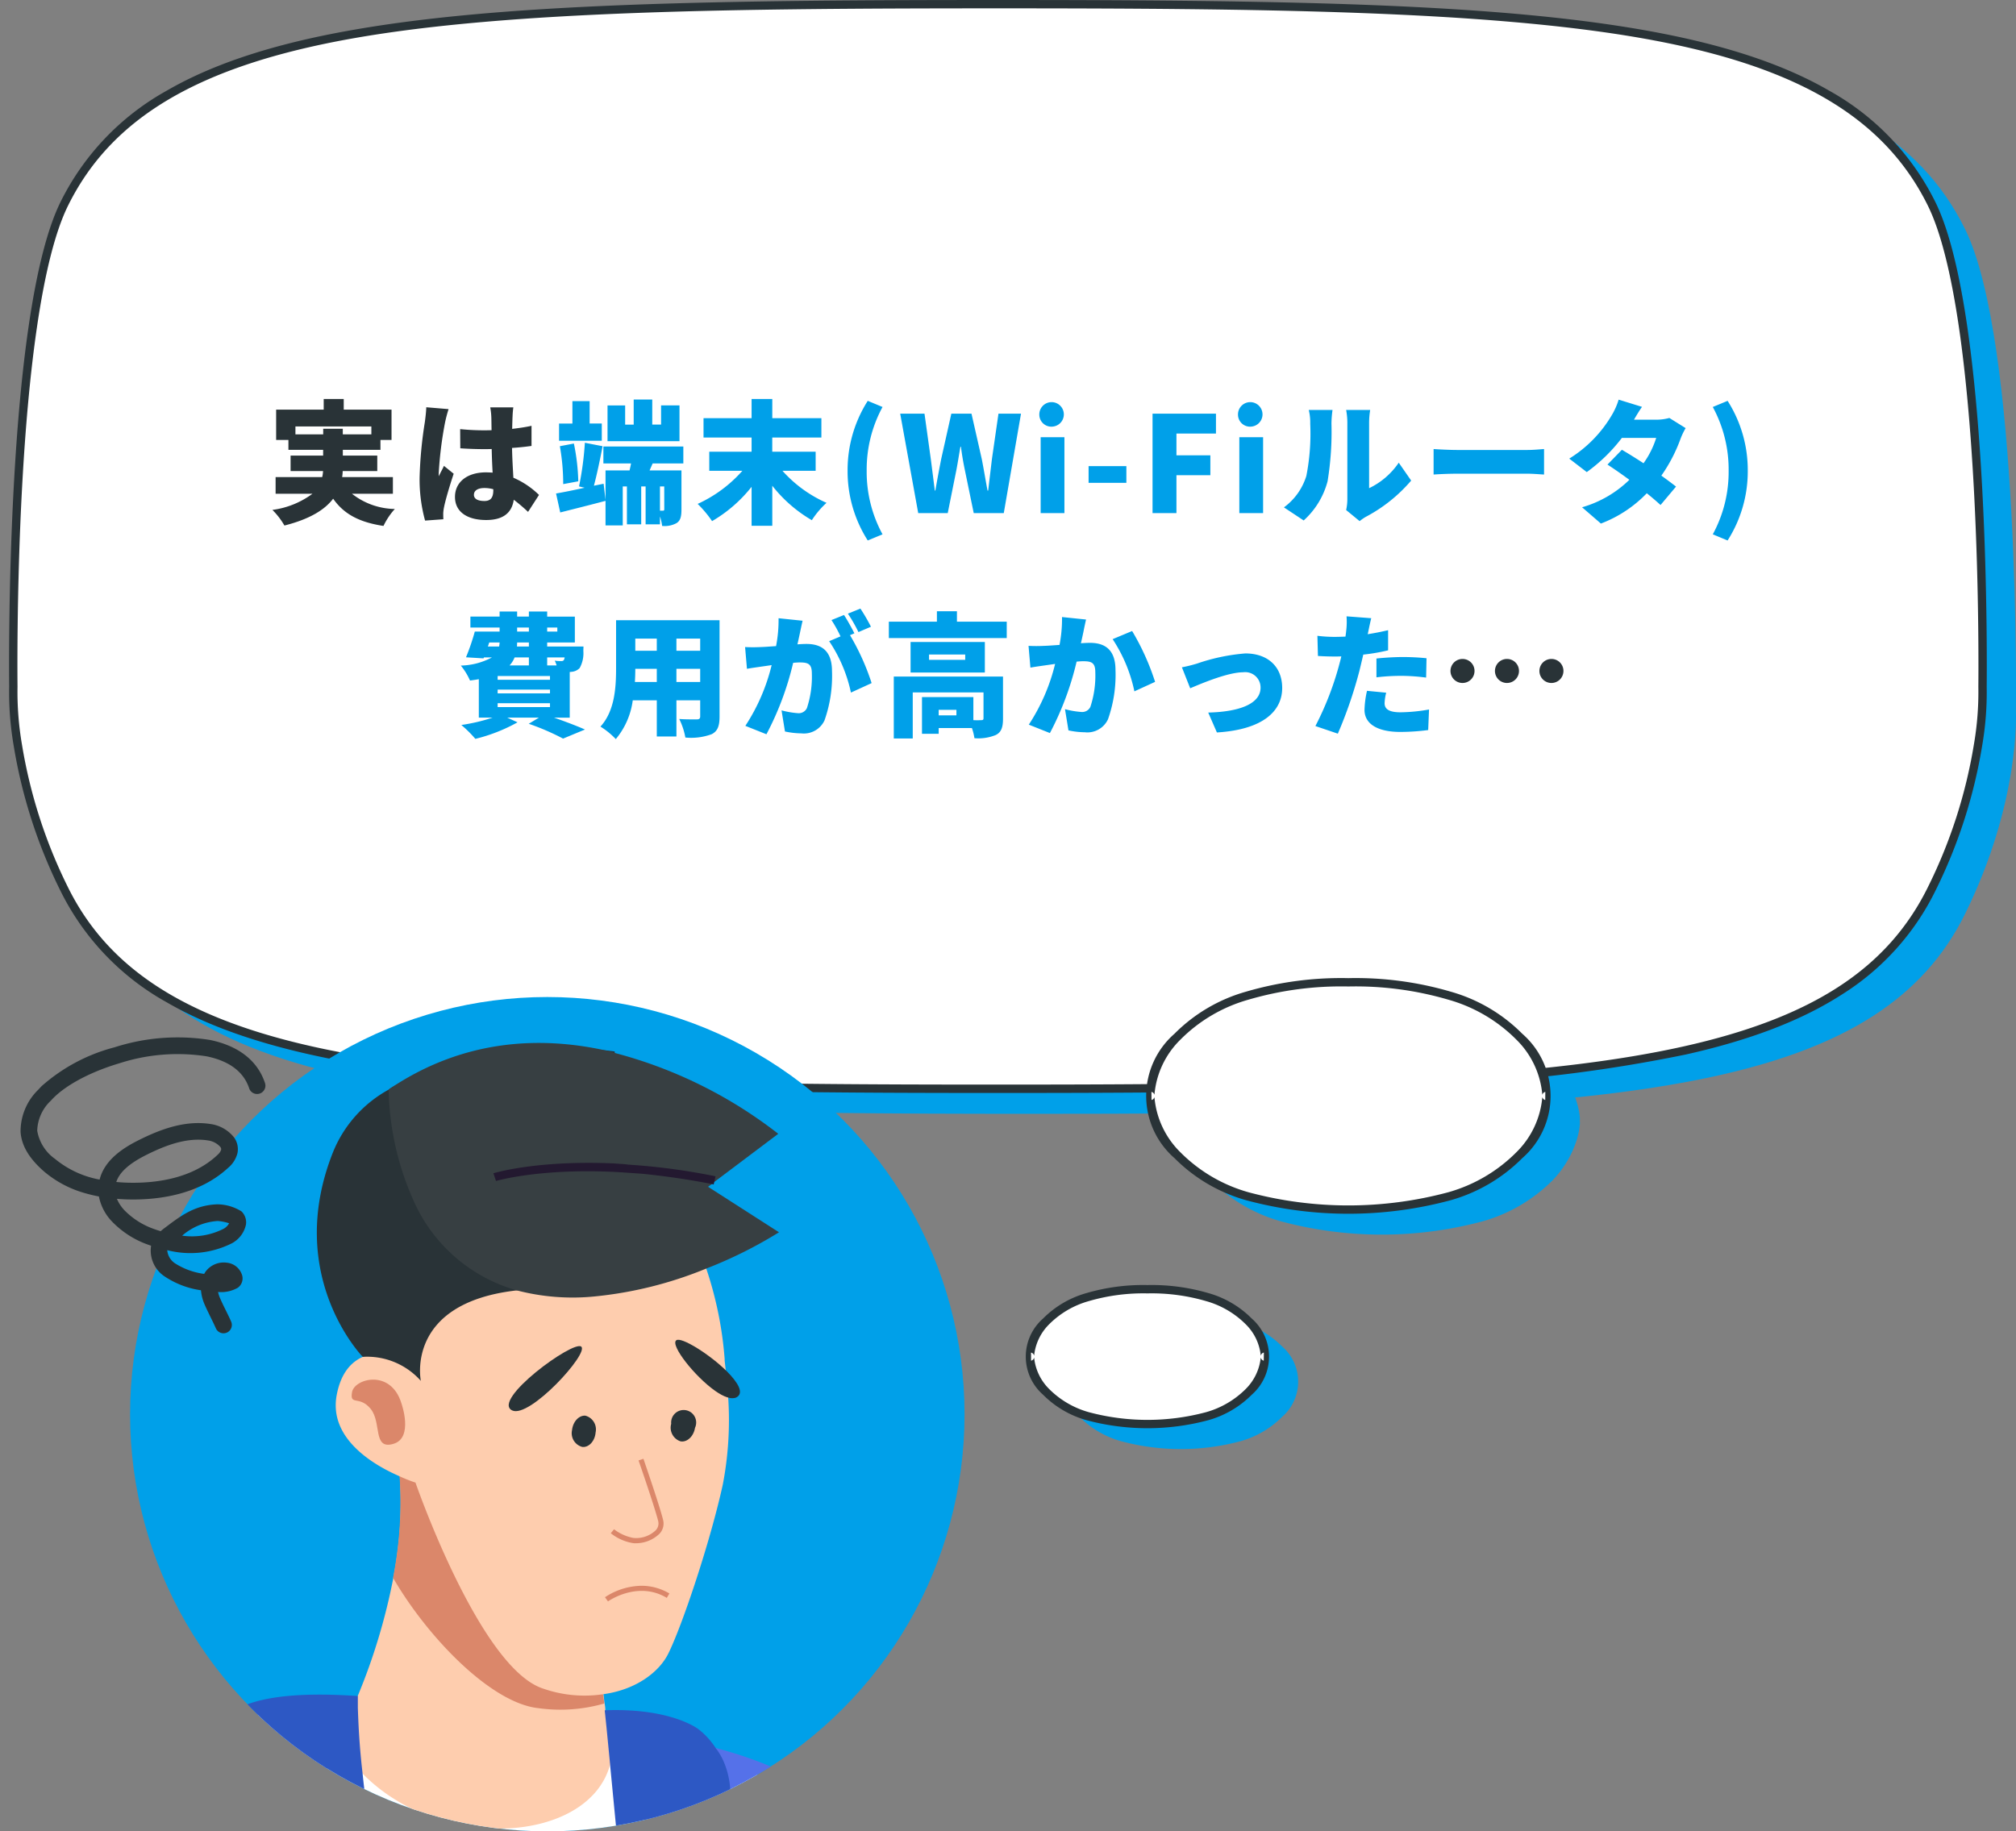 <svg xmlns="http://www.w3.org/2000/svg" width="241.587" height="219.5" viewBox="0 0 241.587 219.5"><rect x="0" y="0" width="241.587" height="219.5" fill="#808080" stroke="none"/><defs><clipPath id="a"><circle cx="50" cy="50" r="50" fill="#00c9e9"/></clipPath><clipPath id="b"><circle cx="50" cy="50" r="50" fill="#00a0e9"/></clipPath></defs><g><g fill="#00a0e9"><path d="M241.574 85.289s.581 10.733-6.1 24.266c-9.957 20.179-37.69 23.446-93.53 23.885-5.726.045-11.883.06-18.36.06-68.183 0-100.888-1.648-111.891-23.945-6.678-13.533-6.1-24.266-6.1-24.266s-.581-44.31 6.1-57.843c11-22.3 43.708-23.945 111.89-23.945s100.891 1.647 111.894 23.944c6.679 13.534 6.097 57.844 6.097 57.844Z"/><path d="M186.051 127.239a19.188 19.188 0 0 0-8.366-4.906 46.632 46.632 0 0 0-24.205 0 19.2 19.2 0 0 0-8.365 4.906c-3.226 3.358-3.379 7.087-3.245 7.117-.133.034.022 3.76 3.244 7.117a19.2 19.2 0 0 0 8.366 4.906 46.643 46.643 0 0 0 24.205 0 19.208 19.208 0 0 0 8.366-4.906c3.221-3.358 3.378-7.084 3.245-7.117.131-.03-.021-3.759-3.245-7.117Zm-32.411 34.14a11.387 11.387 0 0 0-4.962-2.91 27.659 27.659 0 0 0-14.358 0 11.392 11.392 0 0 0-4.962 2.91 5.593 5.593 0 0 0 0 8.444 11.386 11.386 0 0 0 4.962 2.91 27.659 27.659 0 0 0 14.358 0 11.4 11.4 0 0 0 4.962-2.91 5.593 5.593 0 0 0 0-8.444Z"/></g><g><path d="M237.574 82.289s.581 10.733-6.1 24.266c-9.957 20.179-37.69 23.446-93.53 23.885-5.726.045-11.883.06-18.36.06-68.183 0-100.888-1.648-111.891-23.945-6.678-13.533-6.1-24.266-6.1-24.266s-.581-44.31 6.1-57.843c11-22.3 43.708-23.945 111.89-23.945s100.891 1.647 111.894 23.944c6.679 13.534 6.097 57.844 6.097 57.844Z" fill="#fff"/><path d="M119.587 131c-15.2 0-31.13-.073-44.72-.606-13.79-.541-24.2-1.5-32.755-3.013-9.324-1.65-16.563-4.02-22.13-7.246a30.962 30.962 0 0 1-12.734-13.359 61.192 61.192 0 0 1-5.6-17.351 37.834 37.834 0 0 1-.55-7.145c-.006-.485-.125-11.446.545-23.864.4-7.429 1-13.921 1.787-19.295.986-6.751 2.27-11.763 3.816-14.9a30.962 30.962 0 0 1 12.741-13.357c5.567-3.225 12.806-5.6 22.13-7.246C50.674 2.103 61.082 1.146 74.872.606 88.461.073 104.396 0 119.591 0s31.13.073 44.72.606c13.79.541 24.2 1.5 32.755 3.013 9.324 1.65 16.563 4.02 22.13 7.246a30.963 30.963 0 0 1 12.73 13.355c1.547 3.134 2.831 8.146 3.817 14.9.785 5.374 1.386 11.866 1.787 19.295.671 12.418.551 23.379.545 23.864a37.829 37.829 0 0 1-.55 7.145 61.187 61.187 0 0 1-5.6 17.351 30.491 30.491 0 0 1-11.138 12.383c-4.822 3.118-10.958 5.483-18.759 7.23a180.1 180.1 0 0 1-27.277 3.472c-9.676.623-21.026.957-36.8 1.081-5.194.04-11.03.059-18.364.059Zm0-130c-31.154 0-58.473.271-77.3 3.6-18.37 3.255-28.9 9.442-34.142 20.066-1.5 3.04-2.753 7.951-3.724 14.6-.781 5.344-1.379 11.805-1.778 19.2-.681 12.607-.545 23.7-.544 23.813v.041a37.357 37.357 0 0 0 .544 6.988 60.2 60.2 0 0 0 5.5 17.03c5.244 10.619 15.774 16.807 34.144 20.058 18.827 3.332 46.147 3.6 77.3 3.6 7.332 0 13.164-.019 18.356-.06 27.15-.214 48.4-1.066 63.866-4.528 15.4-3.448 24.41-9.332 29.22-19.078a60.175 60.175 0 0 0 5.507-17.065 37.134 37.134 0 0 0 .539-6.953v-.034c0-.111.137-11.212-.544-23.819-.4-7.4-1-13.858-1.778-19.2-.971-6.646-2.223-11.556-3.723-14.6-5.243-10.617-15.774-16.804-34.143-20.056C178.06 1.271 150.74 1 119.587 1Z" fill="#293337"/><path d="M182.051 124.239a19.188 19.188 0 0 0-8.366-4.906 46.632 46.632 0 0 0-24.205 0 19.2 19.2 0 0 0-8.365 4.906c-3.226 3.358-3.379 7.087-3.245 7.117-.133.034.022 3.76 3.244 7.117a19.2 19.2 0 0 0 8.366 4.906 46.643 46.643 0 0 0 24.205 0 19.208 19.208 0 0 0 8.366-4.906c3.221-3.358 3.378-7.084 3.245-7.117.131-.03-.021-3.759-3.245-7.117Z" fill="#fff"/><path d="M161.568 117.235h.03a40.464 40.464 0 0 1 12.239 1.621 19.58 19.58 0 0 1 8.579 5.04 9.89 9.89 0 0 1 0 14.92 19.6 19.6 0 0 1-8.577 5.039 47.127 47.127 0 0 1-24.51 0 19.565 19.565 0 0 1-8.579-5.04 9.89 9.89 0 0 1 0-14.92 19.568 19.568 0 0 1 8.577-5.04 40.5 40.5 0 0 1 12.241-1.62Zm23.256 13.99a10.507 10.507 0 0 0-3.133-6.639l-.007-.008a18.6 18.6 0 0 0-8.151-4.768 39.491 39.491 0 0 0-11.935-1.574h-.03a39.527 39.527 0 0 0-11.937 1.575 18.59 18.59 0 0 0-8.148 4.768l-.007.008a10.471 10.471 0 0 0-3.134 6.637.472.472 0 0 0-.36-.354l.01.972a.473.473 0 0 0 .35-.351 10.483 10.483 0 0 0 3.133 6.638l.007.008a18.586 18.586 0 0 0 8.151 4.768 46.158 46.158 0 0 0 23.9 0 18.622 18.622 0 0 0 8.149-4.768l.007-.008a10.5 10.5 0 0 0 3.134-6.638.473.473 0 0 0 .35.352l.011-.972a.473.473 0 0 0-.36.353Z" fill="#293337"/><path d="M149.64 158.379a11.387 11.387 0 0 0-4.962-2.91 27.659 27.659 0 0 0-14.358 0 11.392 11.392 0 0 0-4.962 2.91 5.593 5.593 0 0 0 0 8.444 11.386 11.386 0 0 0 4.962 2.91 27.659 27.659 0 0 0 14.358 0 11.4 11.4 0 0 0 4.962-2.91 5.593 5.593 0 0 0 0-8.444Z" fill="#fff"/><path d="M137.489 154.022h.02a24.184 24.184 0 0 1 7.32.971 11.817 11.817 0 0 1 5.176 3.044 6.068 6.068 0 0 1 0 9.129 11.827 11.827 0 0 1-5.173 3.043 28.144 28.144 0 0 1-14.662 0 11.8 11.8 0 0 1-5.175-3.044 6.068 6.068 0 0 1 0-9.129 11.807 11.807 0 0 1 5.173-3.043 24.216 24.216 0 0 1 7.321-.971Zm13.593 8.481a6.061 6.061 0 0 0-1.8-3.777l-.007-.008a10.839 10.839 0 0 0-4.747-2.772 23.213 23.213 0 0 0-7.016-.924h-.02a23.246 23.246 0 0 0-7.018.925 10.828 10.828 0 0 0-4.744 2.771l-.007.008a6.165 6.165 0 0 0-1.8 3.775.478.478 0 0 0-.37-.386l.006.973a.478.478 0 0 0 .364-.385 6.173 6.173 0 0 0 1.8 3.775l.007.008a10.824 10.824 0 0 0 4.747 2.772 27.175 27.175 0 0 0 14.053 0 10.85 10.85 0 0 0 4.745-2.772l.007-.008a6.182 6.182 0 0 0 1.8-3.776.479.479 0 0 0 .36.385l.014-.973a.478.478 0 0 0-.374.388Z" fill="#293337"/></g><g transform="translate(15.587 119.5)"><circle cx="50" cy="50" r="50" fill="#00a0e9"/><g clip-path="url(#b)"><g transform="translate(-59.522 5.505)"><path d="M197.934 251.217a3.948 3.948 0 0 1 0 .811c-.168 2.377-2.572 5.061-2.88 7.13-.419 3.132-3.048 8.864-5.2 9.954-2.153 1.063-4.306 5.117-9.367 4.054v-.084l-.5-2.8-.335-1.845-.252-1.314-.14-.559-.644-3.467v-.056l-.139-.755s1.678-1.51 4.082-3.467c.084-.084.224-.168.308-.252.224-.168.419-.336.643-.5 1.146-.895 2.4-1.9 3.663-2.824 4.973-3.634 10.229-6.85 10.761-4.026Z" fill="#fecdae"/><path d="M162.34 257.564a25.2 25.2 0 0 0 5.229 9.367 143.547 143.547 0 0 1 12.219-12.918c-.7-.419-1.119-.643-1.119-.643s-.923-.755-2.321-1.678Z" fill="#e0604f"/><path d="M183.814 254.069c-.084 1.23-.168 2.628-.308 4.054a6.9 6.9 0 0 1-.084.755 3.451 3.451 0 0 1-.056.755 212.078 212.078 0 0 1-.5 4.138 3.151 3.151 0 0 0-.084.671c-.14.475-.224.895-.308 1.258v.056c-.223.895-.419 1.482-.643 1.594l-1.4.671-.839.419-1.817.895-2.992 1.482-2.74 1.342-5.788 2.88c-2.572 1.4-2.544-.308-4.474-2.461-2.1-2.321-5.816-6.711-9.954-12.331-.587-.811-1.23-1.65-1.845-2.489a182.722 182.722 0 0 1-7.27-10.989v-.056a120.064 120.064 0 0 1-4.893-8.7 105.1 105.1 0 0 1-5.061-11.771 51.782 51.782 0 0 1-3.132-15.379c-.839-28.045 11.772-103.651 14.093-117.212.168-1.146.308-1.845.335-2.013v-.05c20.97 15.8 15.462 86.763 14.176 105.133-.392 5.313 1.985 12.107 5.4 19.1 6.795 13.813 17.783 28.408 20.048 34.28a14.262 14.262 0 0 1 .136 3.968Z" fill="#3a5dcc"/><path d="m211.271 241.599-13.337 10.43-6.767 5.285-4.81 3.747-.811.643-2.656 2.069-.475.336-1.454 1.174-1.706 1.314-.28.224-2.125 1.622-2.628 2.069-2.153 1.65-19.292 15.127-6.04 4.7-4.837-12.051-.5-1.258-1.2-2.992-2.852-7.1v-.056l-9-22.313 9.507-8.165 2.237-1.9 7.046-6.068 2.013-1.734 14.54-12.5 20.97-17.979 3.635-.839.643-.14Z" fill="#293337"/><path d="M147.996 529.875c-2.041 4.557 1.37 11.38 1.37 11.38s25.473 5.984 43.172 5.313c15.518-.587 13.449-6.795 13.449-6.795a10.7 10.7 0 0 0-5.676-7.717c-5.117-2.6-52.315-2.181-52.315-2.181Z" fill="#c0cfff"/><g><path d="M123.138 537.565c.587 2.628-4.39 4.53-9.842 3.327-5.145-1.146-33.441-2.489-38.81-5.2a2.133 2.133 0 0 1-.671-.419c-1.929-1.9-.727-7.27.5-12.023.252-1.062.559-2.125.755-3.048a22 22 0 0 0 .727-3.663 8.611 8.611 0 0 0 0-2.1c0-.895-.084-1.929-.168-3.048-.14-1.426-.252-2.992-.419-4.614a521.707 521.707 0 0 0-1.146-9.087c-.168-1.314-.335-2.237-.335-2.573a.7.7 0 0 1-.056-.168l1.258.224 16.637 2.908s0 .307.056.979c.084 1.063.168 2.992.336 5.313.084.727.14 1.482.224 2.237.056.727.168 1.51.224 2.293.307 3.383.727 6.851 1.23 9.339.084.419.168.839.252 1.174a6.654 6.654 0 0 0 .811 2.153 12.647 12.647 0 0 0 3.495 2.46c.391.224.811.42 1.23.671 1.258.671 2.712 1.4 4.278 2.153h.056c.419.224.811.419 1.23.643 1.342.671 2.8 1.342 4.166 2.013.419.224.839.419 1.258.643 5.62 2.74 10.9 5.4 12.359 6.85.056.056.084.084.084.14a.842.842 0 0 1 .281.423Z" fill="#fecdae"/></g><g><path d="M92.215 506.612c-4.53 3.663-10.653 4.781-16.553 4.781-.14-1.426-.251-2.992-.419-4.614a521.707 521.707 0 0 0-1.146-9.087c-.168-1.314-.336-2.237-.336-2.573l1.23.056 16.637 2.908s0 .308.056.979c.084 1.062.168 2.992.335 5.312.056.728.084 1.483.196 2.238Z" fill="#db876a"/></g><g><path d="M201.625 533.427c.643 2.628-4.39 4.557-9.842 3.327-5.368-1.174-36.405-2.628-39.425-5.564a2.973 2.973 0 0 1-.727-1.342c-.755-2.4.168-6.6 1.146-10.458.224-.895.476-1.761.671-2.572a42.2 42.2 0 0 0 .9-4.39 14.926 14.926 0 0 0 .084-2.1c-.084-1.062-.14-2.209-.251-3.411-.084-1.146-.224-2.4-.336-3.719-.084-.979-.224-1.929-.335-2.88a284.082 284.082 0 0 0-.9-6.711 18.808 18.808 0 0 1-.167-1.4 17.008 17.008 0 0 1-.168-1.314l17.811 3.076a6.02 6.02 0 0 1 .056.895.709.709 0 0 0 .084.419l.14 2.209.056.643.251 3.97c.14.895.168 1.761.308 2.712a85.633 85.633 0 0 0 1.482 10.569 6.65 6.65 0 0 0 .811 2.153 3.1 3.1 0 0 0 .307.336 29.428 29.428 0 0 0 4.894 2.992 9.911 9.911 0 0 0 1.23.587c1.342.727 2.824 1.426 4.362 2.209.419.224.811.391 1.23.587 1.342.671 2.8 1.342 4.166 2.013.419.223.839.419 1.314.643a89.114 89.114 0 0 1 9.618 5.229c.699.509 1.15.956 1.23 1.292Z" fill="#fecdae"/></g><g><path d="M170.642 502.056c-5.145 4.949-11.156 5.313-16.469 4.809-.083-1.146-.224-2.4-.335-3.719-.084-.979-.224-1.929-.336-2.88a309.553 309.553 0 0 0-.895-6.711 19.364 19.364 0 0 1-.168-1.4l17.783 3.076.139 2.209.056.643Z" fill="#db876a"/></g><g><path d="m145.703 276.381-1.761 1.678-2.016 1.845-31.847 29.723-1.929 1.818-2.656 2.488s-.168 1.4-.5 3.8c-.056.391-.084.755-.168 1.174a.956.956 0 0 1-.056.391c-1.482 11.017-4.977 36.657-7.969 53.993-1.314 7.633-2.125 20.1-2.489 34.336a2.725 2.725 0 0 1-.028.475v.056l-.308 19.181c-.308 36.405 1.51 57.124.643 75.019a7.478 7.478 0 0 1-2.573 2.013 26.537 26.537 0 0 1-16.749 2.4 16.238 16.238 0 0 1-4.53-1.761c-2.88-6.627-20.551-74.74-17.028-120.875a5.75 5.75 0 0 1 .056-.979c.224-2.321.419-4.558.755-6.766l.252-1.761s-10.038-63.108-11.408-94.033c-.14-2.321-.168-4.474-.168-6.431v-1.174c0-1.23 4.138-4.474 4.166-5.48a3.19 3.19 0 0 1 .056-.727v-.923c.084-3.327.168-6.235.336-8.948.084-2.1.14-4.082.168-5.7.056-1.146.14-2.209.168-3.076.056-2.377.084-3.719.14-3.97a36.136 36.136 0 0 1 .727-5.7c1.146-4.865 3.048-3.3 4.222-10.122a4.006 4.006 0 0 0 .14-.895v-.14c0-.056.056-.084.056-.14a28.716 28.716 0 0 1 1.594-4.166l34.029 1.426 35.9 1.482 1.258.056 6.683.308 2.964.14s1.063 1.929 2.4 5.117a115.746 115.746 0 0 1 1.929 4.641c.475 1.258 1.006 2.628 1.51 4a48.46 48.46 0 0 1 1.146 6.6v.056c.224 1.929.475 4.278.671 6.878.251 3.327.419 7.13.643 11.436a18.728 18.728 0 0 0 .811 4.614 34.633 34.633 0 0 1 .979 3.914 7.088 7.088 0 0 1-.219 2.709Z" fill="#232e44"/></g><g><path d="M47.559 272.801c7.8-4.753 39.229-3.243 39.229-3.243 33.5-9.143 48.093-.419 56.956.252 8.808.5 6.823-11.744 3.328-36.685 0 0-.056-12.079 1.006-29.219.42-6.487.979-13.617 1.79-21.166.979-9.395-2.153-15.882-.335-25.584.14-.811-.056-9.395 0-10.234 2.237-36.992-6.124-54.02-6.124-54.02-19.74-15.155-59.417-14.512-73.313-11.66a104 104 0 0 0-19.321 5.928c-10.653 6.878-11.408 54.664-11.52 94.983-.056 6.123 0 12.023.112 17.7v1.985c.112 5.816.2 11.268.308 16.05.056 1.79.112 3.467.14 5.089.056 2.852.14 5.4.252 7.661.2 6.571.419 10.457.419 10.457-11.382 41.633 5.703 32.574 7.073 31.706Z" fill="#fff"/></g><g><path d="M172.713 496.994c-.755.391-1.566.755-2.321 1.09a30.731 30.731 0 0 1-16.888 2.209 26.788 26.788 0 0 1-3.551-.755c-3.327-7.466-22.033-69.483-22.033-102.589 0 0-14.316-51.252-23.179-77.591 0-.056-.056-.084-.056-.14a4.934 4.934 0 0 1-.168-.475.882.882 0 0 1-.084-.252c-1.762-5.145-3.3-9.283-4.446-11.743-2.88-6.291 4.53-13.086 14.176-18.874h.056a19.6 19.6 0 0 1 1.482-.839c4.138-2.4 8.584-4.557 12.75-6.459a296.02 296.02 0 0 1 11.744-4.893c3.411-1.258 5.62-2.013 5.62-2.013a32.6 32.6 0 0 1 1.929 3.215 82.269 82.269 0 0 1 5.033 10.429c14.092 34.448 18.4 92.551 17.615 105.5Z" fill="#232e44"/></g><g><path d="m64.253 389.288-.643 1.062c-.308-.168-6.6-4.082-9.115-13.925-.14-.5-.252-1.062-.391-1.65l.643-.14.587-.14c2.069 10.487 8.863 14.765 8.919 14.793Z" fill="#32466d"/></g><g><path d="m56.899 387.023-1.063.727c-.755-1.23-1.678-2.74-2.153-3.579a4.11 4.11 0 0 1-.42-.671l.476-.307.587-.336c.001.028 1.427 2.461 2.573 4.166Z" fill="#32466d"/></g><g><path d="M118.078 293.41s3.915-3.719 10.206-9.619l-.839-.895c-6.291 5.9-10.206 9.618-10.206 9.618Z" fill="#32466d"/></g><g><path d="M151.663 398.99v-1.23a20.614 20.614 0 0 1-10.6-3.048l-.7 1.035a21.878 21.878 0 0 0 11.3 3.243Z" fill="#32466d"/></g><g><g><g><path d="M117.267 85.436a8.9 8.9 0 0 1-.224 1.007v.056c-2.544 9.451-20.439 10.6-29.722 1.007a18.669 18.669 0 0 1-2.992-4s.755-1.342 1.817-3.719c.224-.475.419-.923.643-1.482a72.792 72.792 0 0 0 4.278-14.176 50.11 50.11 0 0 0 .559-3.579 45.94 45.94 0 0 0 .224-8.584c0-.391-.056-.755-.084-1.146-.084-.559-.14-1.146-.224-1.678 0 0 26.423 2.656 24.494 10.737a31.948 31.948 0 0 0-.587 7.522 2.5 2.5 0 0 0 .056.643q0 2.6.252 5.285c.14 1.678.308 3.327.5 4.809.056.391.084.755.14 1.091a3.994 3.994 0 0 1 .084.811c.14.811.224 1.566.336 2.209.254 1.957.45 3.187.45 3.187Z" fill="#fecdae"/></g></g><g><g><path d="M116.34 79.174a19.1 19.1 0 0 1-7.857.559c-5.732-.587-13.393-8.612-17.448-15.63a50.11 50.11 0 0 0 .559-3.579 45.91 45.91 0 0 0 .224-8.584c0-.391-.056-.755-.084-1.146l1.007-1.146 22.956 23.6c.14 1.678.308 3.327.5 4.809.064.39.12.781.143 1.117Z" fill="#db876a"/></g></g><g><path d="M130.549 52.946c-1.482 6.767-4.809 16.749-6.515 20.216-1.091 2.237-3.886 4.362-7.8 4.893a15.065 15.065 0 0 1-7.214-.671c-7.605-2.461-15.295-24.69-15.295-24.69a17.249 17.249 0 0 1-1.9-.755c-3.047-1.314-8.5-4.474-7.549-9.7.5-2.712 1.762-4 3.132-4.614a6.49 6.49 0 0 1 4.138-.224s-4.446-11.156 1.9-18.706c1.985-2.377 5.033-4.39 9.591-5.564 5.956-1.566 10.849-1.174 14.735.643v.056a7.621 7.621 0 0 1 1.51.755 9.361 9.361 0 0 1 1.65 1.09 23.013 23.013 0 0 1 7.633 11.352 44.48 44.48 0 0 1 2.209 10.849v.168c.056.559.168 1.426.252 2.544a40.885 40.885 0 0 1-.477 12.358Z" fill="#fecdae"/></g><g><g><path d="M92.046 43.216c-1.258-4.194-5.676-2.992-5.928-1.342-.28 1.65.895.336 2.237 1.985s.224 4.921 2.712 4.194c2.458-.699.979-4.837.979-4.837Z" fill="#db876a"/></g></g><g><path d="M117.742 13.772v.056a5.02 5.02 0 0 1-.084.643c-.056.336-.084.671-.167 1.007-1.23 7.466-4.39 13.673-10.094 14.008-.559.056-1.062.084-1.51.168-13.477 1.51-11.52 10.849-11.52 10.849a8.6 8.6 0 0 0-6.962-2.88s-9.451-9.674-3.579-24.494a14.911 14.911 0 0 1 6.711-7.549 5.212 5.212 0 0 1 .5-.336C99.705.351 112.623.686 116.453.882c.727.084 1.146.14 1.146.14v.168a49.747 49.747 0 0 1 .143 12.582Z" fill="#293337"/></g><g><path d="M137.287 22.692a52.729 52.729 0 0 1-8.752 4.362 47.307 47.307 0 0 1-13.337 3.327 26.427 26.427 0 0 1-9.339-.727 19.234 19.234 0 0 1-12.443-10.933 34.026 34.026 0 0 1-2.908-13.142 5.246 5.246 0 0 1 .5-.336c8.7-5.7 17.727-6.04 25.416-4.362a8.683 8.683 0 0 1 1.146.308 54.282 54.282 0 0 1 19.629 9.7l-7.689 5.788-.252.224-.475.336Z" fill="#373f42"/></g><g><g><path d="M132.158 42.495c-.6.255-1.472-.067-2.484-.768-2.497-1.746-5.436-5.507-4.706-6.082.564-.49 4.053 1.701 6.097 3.74 1.336 1.35 2.075 2.614 1.093 3.11Z" fill="#293337"/></g></g><g><g><path d="M105.307 44.042c-2.516-1.23 7.323-8.435 8.278-7.647.979.774-6.197 8.655-8.278 7.647Z" fill="#293337"/></g></g><g><path d="M112.485 46.407a1.7 1.7 0 0 0 1.23 2.013c.783.084 1.51-.7 1.594-1.734a1.7 1.7 0 0 0-1.23-2.013c-.757-.055-1.482.7-1.594 1.734Z" fill="#293337"/></g><g><g><path d="M124.369 45.649a1.718 1.718 0 0 0 1.118 2.1c.783.14 1.566-.587 1.734-1.622a1.5 1.5 0 1 0-2.852-.475Z" fill="#293337"/></g></g><g><path d="M120.119 59.964a4.064 4.064 0 0 0 2.852-1.146 1.764 1.764 0 0 0 .419-1.678c-.419-1.706-2.265-7.046-2.349-7.3l-.587.2c.028.056 1.929 5.564 2.349 7.242a1.182 1.182 0 0 1-.28 1.118 3.382 3.382 0 0 1-2.712.923 5.51 5.51 0 0 1-2.293-1.035l-.391.475a5.759 5.759 0 0 0 2.6 1.174 1.717 1.717 0 0 0 .392.027Z" fill="#db876a"/></g><g><g><path d="M120.822 65.06a6.535 6.535 0 0 1 3.327.923l-.308.531c-3.467-2.1-7.018.391-7.046.419l-.363-.5a8.151 8.151 0 0 1 4.39-1.373Z" fill="#db876a"/></g></g></g><g><path d="m129.682 15.982-.168.727-.056.252c-.084 0-.14-.056-.224-.056a91.706 91.706 0 0 0-8.36-1.23c-1.23-.084-2.377-.168-3.411-.224-9-.419-14.064 1.09-14.093 1.09l-.308-.923c.308-.084 5.4-1.594 14.568-1.174.5.056 1.063.056 1.594.14a76.824 76.824 0 0 1 10.458 1.398Z" fill="#231930"/></g><g><path d="M197.795 540.641c-4.809-.223-49.659-2.153-49.855-8.919a13.211 13.211 0 0 1 .084-1.846 21.951 21.951 0 0 1 4.642-10.737s.056.083.14.224c.727.979 4 5.284 7.13 5.284 3.5 0 7.521-2.125 7.046-6.683a1.3 1.3 0 0 1 .084-.587c.391-1.482 2.88-2.069 5.369-2.069a18.808 18.808 0 0 1 2.209.14 28.034 28.034 0 0 1 6.431 2.964c.14.084.308.168.475.252.392.252.811.476 1.23.727 1.258.727 2.628 1.51 3.97 2.377.392.252.811.5 1.175.755 1.23.755 2.46 1.565 3.635 2.376a10.894 10.894 0 0 1 .923.643c4.7 3.159 8.919 6.459 10.849 8.78.056.056.084.084.084.14a1.762 1.762 0 0 0 .251.335c1.481 2.601-1.343 6.068-5.872 5.844Z" fill="#3f3f6d"/></g><g><path d="M186.946 529.876a24.717 24.717 0 0 1 5.592-4.166l-.587-1.09a24.719 24.719 0 0 0-5.9 4.418Z" fill="#c0cfff"/></g><g><path d="M182.304 526.688a24.717 24.717 0 0 1 5.592-4.166l-.587-1.091a25.994 25.994 0 0 0-5.928 4.418Z" fill="#c0cfff"/></g><g><path d="M182.835 519.279a.379.379 0 0 1-.14.084 27.965 27.965 0 0 0-3.075 2.013 24.449 24.449 0 0 0-2.377 2.069l-.923-.839a25.7 25.7 0 0 1 2.069-1.818 24.053 24.053 0 0 1 3.076-2.153 1.461 1.461 0 0 1 .307-.224c.14-.084.308-.168.476-.252l.167.336Z" fill="#c0cfff"/></g><g><path d="M40.403 179.161a717.176 717.176 0 0 1 7.885-72.7l-1.23-.2a709.674 709.674 0 0 0-7.886 72.844Z" fill="#cfcfe5"/></g><g><path d="M105.328 319.354c4.027-5.061 5.844-13.142 7.773-21.726 2.348-10.4 4.781-21.166 11.38-26.2l-.755-.979c-6.962 5.285-9.451 16.3-11.827 26.927-1.9 8.416-3.691 16.385-7.522 21.222Z" fill="#32466d"/></g><path d="m94.87 281.331-51.14-.5a2.461 2.461 0 0 1-.391-.224c-1.817-1.09-9.591-7.3-6.766-30.9.336-2.88.5-6.711.559-11.24 0-3.383-.056-7.186-.14-11.268-.391-12.75-1.23-28.548-1.985-44.793-.056-.839-.084-1.678-.14-2.572-.084-2.572-.224-5.2-.308-7.8-1.4-33.609-1.733-66.631 4.558-75.69a31.417 31.417 0 0 1 10.569-9.423c7.27-4.222 15.63-5.872 21.7-6.515a53.957 53.957 0 0 1 8.36-.336h.279c8.835 17.532 10.9 37.356 10.681 57.04-.084 9.2-.671 18.37-1.342 27.234a58.328 58.328 0 0 0-.252 3.747c-.056.5-.084 1.007-.14 1.482l-.084 1.258c-.811 10.821-1.482 21.11-1.23 30.393.224 7.438.671 15.379 1.258 23.208 1.175 16.469 2.964 32.63 4.222 43.535a807.6 807.6 0 0 0 1.732 13.364Z" fill="#5571e9"/><path d="M16.831 309.459s-.923-.307-2.1-.727l-.308-.084c-.755-.335-1.65-.671-2.461-1.063a2.357 2.357 0 0 1-.587-.307.758.758 0 0 1-.308-.14 5.577 5.577 0 0 1-1.65-1.146c-1.09-1.426-1.678-4.977-1.146-13.813l.14-1.65.671.224c1.342.392 4.278 1.342 4.53 2.013.391.895.252 10.821.252 10.821s.839.755 1.65 1.65l.056.056h.056c.056.084.14.14.168.224a10.3 10.3 0 0 1 1.063 1.4 2.664 2.664 0 0 1-.026 2.542Z" fill="#fecdae"/><path d="M13.28 307.837s-.5-.14-1.314-.391a3.521 3.521 0 0 1-.5-.168h-.084v-.059a1.262 1.262 0 0 1-.308-.084 29.581 29.581 0 0 1-6.683-3.076h-.056v-.056a5.47 5.47 0 0 1-2.013-1.985c-.923-1.65-2.4-7.717-1.426-15.211a.95.95 0 0 1 .056-.391s6.683 3.048 8.137 4.306a.534.534 0 0 1 .251.252 7.759 7.759 0 0 1 .168 1.733c.168 3.048.084 9.031.084 9.031s.755.391 1.594.923c.14.056.224.14.307.168s.168.14.252.224c.084.056.224.168.335.252a4.812 4.812 0 0 1 1.174 1.23 4.4 4.4 0 0 1 .026 3.302Z" fill="#fecdae"/><g><path d="M26.813 286.448c-.14 3.747-.755 10.262-1.65 10.765-.839.5-2.964-3.831-3.215-6.459-.308-2.656-5.033 5.033-5.564 9.926a54.703 54.703 0 0 1-.755 4.642h-.056c-.084.335-.168.643-.224.895a22.577 22.577 0 0 1-.643 2.544c-.839 2.656-1.818 4.614-2.656 4.166-.252-.14-.168-2.377-.084-5.312v-.14c.056-1.258.084-2.712.14-4.082.084-4.054.056-8.053-.671-9.2a3.423 3.423 0 0 0-.419-.475c-.084-.084-.224-.168-.307-.251a5.859 5.859 0 0 0-1.174-.671 9.772 9.772 0 0 0-1.23-.559c-3.132-1.314-7.3-2.656-7.382-5.368a.952.952 0 0 1 .056-.391.542.542 0 0 1 .056-.42c1.174-4.7 3.076-12 3.076-12l18.37-.559c-.03.031 4.44 9.174 4.332 12.949Z" fill="#fecdae"/></g><g><path d="M22.479 273.529h-.056l-13.561 2.824-4.81-2.293.336-1.566.671-2.74.755-3.215s13.505.252 13.505.587a13.518 13.518 0 0 0 .755 2.1c.168.335.336.727.5 1.09a28.526 28.526 0 0 0 1.905 3.213Z" fill="#fecdae"/></g><g><path d="M11.379 307.278a109.769 109.769 0 0 0-.895-13.785l.5-.084a105.692 105.692 0 0 1 .923 13.869Z" fill="#db876a"/></g><g><path d="M7.856 305.489a64.63 64.63 0 0 1-1.51-12.946h.5a65.107 65.107 0 0 0 1.482 12.834Z" fill="#db876a"/></g><g><path d="m4.895 303.951-.475.14h-.056v-.056a68.282 68.282 0 0 1-1.566-12.89h.5a67.682 67.682 0 0 0 1.597 12.806Z" fill="#db876a"/></g><path d="M20.634 270.339a46.847 46.847 0 0 1-16.217 2.153l.671-2.74.755-3.216s13.5.252 13.5.587a13.514 13.514 0 0 0 .755 2.1c.201.364.369.755.536 1.116Z" fill="#db876a"/><g><path d="M37.606 174.939a65.519 65.519 0 0 0-2.572 7.465c-6.962 24.186-10.178 70.378-11.073 83.016a4.142 4.142 0 0 1-3.831 3.831h-.14l-14.148.559a3.44 3.44 0 0 1-.755-.056 4.153 4.153 0 0 1-3.551-3.887c-.755-14.176-4.083-58.354 2.321-82.764a53.067 53.067 0 0 1 1.929-6.04c8.053-20.048 22.536-10.513 28.8-5.061 1.874 1.679 3.02 2.937 3.02 2.937Z" fill="#3a5dcc"/></g><g><path d="M51.279 143.931s-4.306 11.66-10.178 23.991l-.056.056c-.419 1.007-.922 1.985-1.426 2.992a3.438 3.438 0 0 0-.336.727c-.559 1.09-1.146 2.153-1.678 3.243-.895 1.65-1.762 3.3-2.712 4.893-5.061 8.92-10.6 16.133-15.406 16.833-13.142 1.929-15.63-13.561-15.63-13.561s9.311-77.088 45.828-96.241l.056.056a8.631 8.631 0 0 1 .5.727c11.943 15.629 11.3 25.443 1.038 56.284Z" fill="#3a5dcc"/></g><g><path d="M15.825 305.349c0 .056-.056.14-.056.168-.587 2.46-.839 3.243-.839 3.243l-.224-.056-.308-.084s.252-.839.895-3.411l.224.056.056.056h.056Z" fill="#db876a"/></g><path d="M153.029 272.579c-.252 1.762-2.377 3.16-5.285 4.278a69.13 69.13 0 0 1-3.831 1.23c-.839.224-1.678.391-2.545.587a115.581 115.581 0 0 1-12.918 1.9c-1.678.168-2.712.252-2.712.252s.084-5.452.168-14.6c.084-9.842.168-23.99.168-40.236-.056-15.742-.168-33.441-.5-51.141v-.081c-.755-37.076-2.376-73.929-5.872-91.964v-.14a64.329 64.329 0 0 1 10.038 1.845c4.949 1.314 10.6 3.5 14.316 7.1v.056a13 13 0 0 1 2.125 2.489c3.215 4.949 4.642 27.318 4.977 51.56.056 1.174.056 2.377.056 3.579v2.908c.168 21.865-.559 44.066-1.65 55.391a157.242 157.242 0 0 0-.419 20.719c.475 11.744 1.733 23.487 2.712 31.931.752 6.745 1.342 11.386 1.172 12.337Z" fill="#5571e9"/><path d="M69.566 535.803c-.615 3.719 1.063 10.01 1.063 10.01s32.323 5.956 44.318 5.536c14.148-.5 12.359-7.745 12.359-7.745s-1.23-4.977-4.334-6.459c-5.174-2.489-53.406-1.342-53.406-1.342Z" fill="#c0cfff"/><g><path d="M124.005 538.264c-4.949-6.04-24.466-18.286-27.737-18.734s-7.885.112-7.633 2.516c.475 4.586-3.579 6.683-7.074 6.683s-7.27-5.508-7.27-5.508-4.949 5.816-4.725 12.583 45.073 8.7 49.882 8.919c4.781.224 6.766-3.775 4.557-6.459Z" fill="#3f3f6d"/></g><g><path d="M106.983 532.952a24.741 24.741 0 0 1 5.592-4.166l-.587-1.091a24.736 24.736 0 0 0-5.9 4.418Z" fill="#c0cfff"/></g><g><path d="M102.341 529.736a24.731 24.731 0 0 1 5.592-4.166l-.587-1.091a24.719 24.719 0 0 0-5.9 4.418Z" fill="#c0cfff"/></g><g><path d="M97.303 526.52a24.745 24.745 0 0 1 5.592-4.166l-.587-1.09a26 26 0 0 0-5.928 4.418Z" fill="#c0cfff"/></g><path d="M125.6 174.771v.084c-.056.056-.056.084-.056.084l-8.5-88.44v-.056l-.419-4.306-.224-2.153c8.053-.308 11.269 2.293 11.269 2.293a9.217 9.217 0 0 1 2.069 2.293 7.144 7.144 0 0 1 .895 1.51c3.076 7.018-3.328 15.49-3.328 15.49l11.6 9.423c.674 7.913-12.496 60.563-13.306 63.778Zm-34.868-37.662c-.335 10.569-.979 20.887-1.342 27.234a58.328 58.328 0 0 0-.252 3.747c-.056.5-.084 1.007-.14 1.482l-.084 1.258s-21.754-50.022-20.775-58.69l10.262-9.591c-8.3-10.6-11.24-17.643-7.885-21.362a5.183 5.183 0 0 1 .923-.811c2.656-1.929 7.717-2.628 15.378-2.1v1.426c.056 1.51.14 4.166.559 7.773a113.011 113.011 0 0 0 2.4 14.344c1.459 6.378 1.459 21.085.956 35.29Z" fill="#2d58c4"/><path d="M84.805 188.78a3.747 3.747 0 1 1-3.747-3.747 3.747 3.747 0 0 1 3.747 3.747Zm0 24.858a3.747 3.747 0 1 1-3.747-3.747 3.747 3.747 0 0 1 3.747 3.747Zm1.76 24.829a3.747 3.747 0 1 1-3.747-3.747 3.747 3.747 0 0 1 3.747 3.747Z" fill="#292954"/><path d="m64.756 227.198-.839 11.268h-28.24l1.286-11.268Z" fill="#2a2aad"/><path d="M38.109 265.924a34.594 34.594 0 0 0 11.156-.419 15.608 15.608 0 0 0 8.976-5.788 24.615 24.615 0 0 0 4.39-10.038 64.631 64.631 0 0 0 1.286-11.212 42.168 42.168 0 0 1-.2 11.408 24.222 24.222 0 0 1-4.334 10.709 16.112 16.112 0 0 1-9.87 5.956 27.024 27.024 0 0 1-11.404-.616Z" fill="#4545dd"/><rect width="15.071" height="6.487" transform="translate(136.141 145.72)" fill="#2d58c4"/><path d="M181.241 273.195a6.89 6.89 0 0 1-.755-.084 19.206 19.206 0 0 1-5.648-2.293 5.625 5.625 0 0 1-.587-.308 32.929 32.929 0 0 1-5.984-4.362c-.727-.643-1.146-1.146-1.062-1.4.224-.839 1.062-.671 2.4-.168a29.144 29.144 0 0 0 4.809 1.51h.056a15.69 15.69 0 0 0 4.082.335s.168.14.42.336c.139.084.251.224.419.335.335.224.671.559 1.09.895.336.308.727.643 1.091 1.007 2.074 1.988 3.78 4.392-.331 4.197Z" fill="#fecdae"/><path d="M179.257 270.71c-8.025-7.494-12.974-12.5-12.443-13.17.531-.643 3.384-.2 6.515 2.4s10.681 2.88 9.982 6.124a7.264 7.264 0 0 1-4.054 4.646Z" fill="#fecdae"/><path d="M181.604 265.901c-8.025-7.494-12.974-12.5-12.443-13.17.531-.643 3.383-.2 6.515 2.4s11.6 3.831 10.877 7.074c-.727 3.272-4.949 3.696-4.949 3.696Z" fill="#fecdae"/><path d="M187.533 263.552c-8.024-7.494-12.974-12.5-12.443-13.17.531-.643 3.384-.2 6.515 2.4s10.681 2.88 9.982 6.123a7.264 7.264 0 0 1-4.054 4.647Z" fill="#fecdae"/><path d="M209.873 240.676s-3.551 2.908-4.949 2.544c-1.342-.392-20.271-45.353-20.271-45.353l3.635-.839Z" fill="#fff"/></g></g></g><path d="M5 130.17a21.222 21.222 0 0 1 8.727-4.644 24.673 24.673 0 0 1 11.436-.88c3.434.705 5.717 2.497 6.6 5.185a1 1 0 0 1-1.899.626c-.657-1.994-2.376-3.289-5.106-3.85a22.645 22.645 0 0 0-10.464.839c-3.598 1.068-6.661 2.74-8.19 4.467a5.143 5.143 0 0 0-1.644 3.608 5.206 5.206 0 0 0 2.134 3.381 11.7 11.7 0 0 0 5.343 2.478c.615-2.454 2.999-3.891 4.767-4.767 2.308-1.145 5.362-2.392 8.525-1.891a4.347 4.347 0 0 1 2.818 1.606 2.4 2.4 0 0 1 .411 1.88 3.362 3.362 0 0 1-1.135 1.778c-3.428 3.166-8.165 3.804-11.535 3.781q-.91-.007-1.777-.08a4.566 4.566 0 0 0 .936 1.408 9.237 9.237 0 0 0 3.54 2.22c.228.086.488.168.766.252.15-.133.307-.258.45-.367l.12-.09c1.888-1.425 3.517-2.655 6.195-2.764a5.544 5.544 0 0 1 2.922.847 1.826 1.826 0 0 1 .533 1.588 3.331 3.331 0 0 1-1.693 2.24 11.089 11.089 0 0 1-7.738.819 2.082 2.082 0 0 0 .959 1.595 8.478 8.478 0 0 0 3.467 1.248 2.985 2.985 0 0 1 .192-.305 2.713 2.713 0 0 1 2.544-1.034 2.13 2.13 0 0 1 1.758 1.353 1.379 1.379 0 0 1-.462 1.646 4.016 4.016 0 0 1-2.368.51 3.765 3.765 0 0 0 .228.717c.206.489.475 1.028.732 1.551.233.475.456.926.611 1.291a1 1 0 0 1-.527 1.312 1 1 0 0 1-1.311-.527 28.56 28.56 0 0 0-.567-1.193c-.265-.548-.545-1.111-.775-1.644a5.371 5.371 0 0 1-.44-1.713 10.512 10.512 0 0 1-4.328-1.64 3.72 3.72 0 0 1-1.649-3.7q-.149-.05-.299-.103a11.134 11.134 0 0 1-4.326-2.737 6 6 0 0 1-1.629-3.062q-.822-.155-1.59-.376a12.969 12.969 0 0 1-4.984-2.62c-1.787-1.553-2.707-3.11-2.814-4.757a6.978 6.978 0 0 1 2.146-5.067c.125-.142.252-.277.39-.415Zm21.118 8.199a1.3 1.3 0 0 0 .378-.552.413.413 0 0 0-.09-.346 2.411 2.411 0 0 0-1.49-.782c-2.613-.416-5.285.694-7.324 1.706-2.096 1.043-3.271 2.093-3.657 3.274a21.58 21.58 0 0 0 1.868.093c3.01.02 7.216-.527 10.166-3.251.045-.041.097-.09.149-.142Zm1.337 8.247a5.883 5.883 0 0 0-1.362-.273 7.189 7.189 0 0 0-4.264 1.76 8.4 8.4 0 0 0 4.981-.833 1.654 1.654 0 0 0 .645-.654Z" fill="#293337"/><path d="M81.427 48.588h-2.208v2.3h-1.056v-3.004h-2.224v3.008h-1.024v-2.3h-2.112v4.288h8.624Zm-12.128 9.1a25.1 25.1 0 0 0-.528-4.528l-1.68.32a25.831 25.831 0 0 1 .4 4.544Zm2.816-6.928h-1.456v-2.684h-2.064v2.688h-1.6v2.064h5.12Zm-.944 7.456c.352-1.312.736-3.136 1.04-4.736l-2.124-.412a36.9 36.9 0 0 1-.7 5.232l.672.16c-1.3.288-2.5.528-3.424.688l.5 2.272c1.584-.4 3.584-.9 5.44-1.392l-.24-2.048Zm8.432 2.816c0 .128-.032.176-.16.176h-.356V58.3h.512Zm2.284-5.484v-2.032h-9.58v2.032h3.312c-.048.288-.112.56-.176.832h-2.88v6.592h2.064V58.3h.5v4.544h1.712V58.3h.528v4.544h1.72V61.9a5.445 5.445 0 0 1 .256 1.136 2.975 2.975 0 0 0 1.728-.336c.48-.3.592-.816.592-1.632V56.38h-3.82l.368-.832Zm15.856.88V54.14h-5.2v-1.7h5.888v-2.316h-5.884V47.82h-2.48v2.3h-5.76v2.32h5.76v1.7h-5.072v2.288h3.968a15.994 15.994 0 0 1-5.36 3.968 13.283 13.283 0 0 1 1.728 2.064 16.879 16.879 0 0 0 4.736-4.112v4.672h2.48v-4.8a16.689 16.689 0 0 0 4.74 4.128 10.455 10.455 0 0 1 1.76-2.08 15.347 15.347 0 0 1-5.28-3.84Zm6.24 8.352 1.776-.736a15.654 15.654 0 0 1-1.9-7.632 15.7 15.7 0 0 1 1.9-7.632l-1.772-.736a15.439 15.439 0 0 0-2.416 8.368 15.4 15.4 0 0 0 2.416 8.368Zm6.052-3.28h3.536l1.04-5.184c.176-.912.32-1.872.48-2.768h.064c.112.9.272 1.856.464 2.768l1.068 5.184h3.6l2.064-11.92h-2.7l-.784 5.44c-.144 1.232-.3 2.5-.448 3.776h-.08c-.24-1.28-.448-2.56-.688-3.776l-1.232-5.44h-2.416l-1.216 5.44c-.24 1.232-.48 2.5-.7 3.776h-.064c-.16-1.28-.32-2.528-.48-3.776l-.756-5.44h-2.912Zm14.672 0h2.848v-9.1h-2.848Zm1.424-10.368a1.469 1.469 0 1 0-1.584-1.472 1.443 1.443 0 0 0 1.584 1.472Zm4.32 6.736h4.528v-2h-4.528Zm7.664 3.632h2.864v-4.544h4.064v-2.384h-4.064v-2.608h4.736V49.58h-7.6Zm10.4 0h2.848v-9.1h-2.848Zm1.424-10.368a1.469 1.469 0 1 0-1.584-1.472 1.443 1.443 0 0 0 1.584 1.472Zm11.376 10 1.616 1.328a5.418 5.418 0 0 1 .768-.528 18.477 18.477 0 0 0 5.408-4.332l-1.488-2.144a8.963 8.963 0 0 1-3.552 3.056v-7.876a9.72 9.72 0 0 1 .128-1.5h-2.88a8.372 8.372 0 0 1 .144 1.488V59.8a6.12 6.12 0 0 1-.144 1.332Zm-7.456-.32 2.368 1.568a9.622 9.622 0 0 0 2.864-4.7 36.68 36.68 0 0 0 .464-6.928 12.646 12.646 0 0 1 .128-1.616h-2.848a6.207 6.207 0 0 1 .176 1.648 26.292 26.292 0 0 1-.464 6.256 7.351 7.351 0 0 1-2.688 3.772Zm17.936-6.992v3.056c.656-.048 1.856-.1 2.768-.1h8.5c.656 0 1.552.08 1.968.1V53.82c-.464.032-1.248.112-1.968.112h-8.5c-.784 0-2.128-.064-2.768-.112Zm24.976-5.056-2.8-.864a8.345 8.345 0 0 1-.848 1.9 15.151 15.151 0 0 1-5.072 5.168l2.1 1.616a19.982 19.982 0 0 0 4.208-4.1h4.112a10.75 10.75 0 0 1-1.52 3.04 64.852 64.852 0 0 0-2.592-1.616l-1.728 1.776c.72.464 1.664 1.12 2.624 1.824a13.37 13.37 0 0 1-5.668 3.292l2.256 1.952a15.013 15.013 0 0 0 5.5-3.632 33.443 33.443 0 0 1 1.648 1.408l1.856-2.208a56.878 56.878 0 0 0-1.76-1.312 18.753 18.753 0 0 0 2.288-4.384 8.38 8.38 0 0 1 .624-1.312l-1.952-1.216a6.028 6.028 0 0 1-1.584.208h-2.656c.244-.42.612-1.044.964-1.54Zm10.256 16.016a15.4 15.4 0 0 0 2.416-8.368 15.439 15.439 0 0 0-2.416-8.368l-1.776.736a15.7 15.7 0 0 1 1.9 7.632 15.653 15.653 0 0 1-1.9 7.632Z" fill="#00a0e9"/><path d="M35.403 52.06v-.944h9.1v.944h-3.424v-.672h-2.348v.672Zm11.68 7.12v-2h-6.08a5.47 5.47 0 0 0 .064-.72h4.144v-1.856h-4.128v-.688h4.508v-1.184h1.328V49.1h-5.728v-1.28h-2.4v1.28h-5.7v3.632h1.472v1.184h4.16v.688h-3.9v1.856h3.888a3.705 3.705 0 0 1-.1.72h-5.584v2h4.416a10.3 10.3 0 0 1-4.8 1.936 8.765 8.765 0 0 1 1.44 1.872c3.04-.768 4.832-1.888 5.84-3.216 1.264 1.808 3.072 2.816 6.032 3.264a8.36 8.36 0 0 1 1.36-2.032 8.485 8.485 0 0 1-5.136-1.824Zm9.712.112c0-.512.5-.8 1.248-.8a4.027 4.027 0 0 1 1.072.144v.112c0 .88-.3 1.3-1.072 1.3-.688-.004-1.252-.196-1.252-.756Zm4.72-10.464h-2.768a7.811 7.811 0 0 1 .128 1.1c.016.288.016.88.032 1.632-.3.016-.592.016-.9.016a27.9 27.9 0 0 1-2.864-.144l.016 2.3c.944.064 1.9.1 2.864.1.288 0 .592 0 .9-.016a69.8 69.8 0 0 0 .112 2.832 12.852 12.852 0 0 0-.8-.032c-2.24 0-3.712 1.152-3.712 2.944 0 1.808 1.488 2.768 3.744 2.768 2.1 0 3.088-.928 3.3-2.432a21.4 21.4 0 0 1 1.712 1.456l1.312-2.032a10.143 10.143 0 0 0-3.072-2.064c-.048-.96-.128-2.1-.16-3.568a31.028 31.028 0 0 0 2.336-.24v-2.412c-.72.16-1.5.272-2.32.368.016-.672.032-1.2.048-1.5a10.673 10.673 0 0 1 .092-1.076Zm-7.76.208-2.672-.224c-.016.592-.112 1.328-.176 1.808a49.59 49.59 0 0 0-.624 6.64 18.632 18.632 0 0 0 .656 5.136l2.192-.16c-.016-.256-.016-.544-.016-.72a4.834 4.834 0 0 1 .1-.752c.192-.928.672-2.544 1.152-3.984l-1.168-.944c-.208.48-.416.784-.608 1.248a2.958 2.958 0 0 1-.016-.368 45.388 45.388 0 0 1 .752-6.048 15.575 15.575 0 0 1 .428-1.632ZM175.259 78.98a1.44 1.44 0 1 0 1.44 1.44 1.434 1.434 0 0 0-1.44-1.44Zm5.328 0a1.44 1.44 0 1 0 1.44 1.44 1.434 1.434 0 0 0-1.44-1.44Zm5.328 0a1.44 1.44 0 1 0 1.44 1.44 1.434 1.434 0 0 0-1.44-1.44Z" fill="#293337"/><path d="M63.379 78.798v.96h-2.32a3.049 3.049 0 0 0 .608-.96Zm-4.752-1.792h1.248c-.016.16-.032.32-.064.48h-1.344Zm3.344-1.792h1.408v.48h-1.408Zm4.816 0v.48h-1.216v-.48Zm-3.408 2.272h-1.424c0-.16.016-.32.016-.48h1.408Zm4.288 1.312a1.3 1.3 0 0 1-.1.32.351.351 0 0 1-.32.112 3.58 3.58 0 0 1-.768-.048 3.938 3.938 0 0 1 .224.576h-1.132v-.96Zm-1.76 5.488v.464h-6.272v-.464Zm0-1.632v.448h-6.272v-.448Zm0-1.632v.452h-6.272v-.448Zm2.368 4.992v-5.472l.176-.016a1.537 1.537 0 0 0 1.008-.448 3.64 3.64 0 0 0 .448-2.032c0-.208.016-.56.016-.56h-4.352v-.48h3.316v-3.1h-3.316v-.612h-2.192v.608h-1.408v-.608h-2.1v.608h-3.5v1.312h3.5v.48h-2.972a26.763 26.763 0 0 1-1.056 3.088l2.1.128.048-.112h.96a8.314 8.314 0 0 1-3.728.976 7.734 7.734 0 0 1 1.1 1.792c.368-.048.72-.1 1.056-.16v4.608h1.648a21.8 21.8 0 0 1-3.744.88 13.764 13.764 0 0 1 1.68 1.664 20.181 20.181 0 0 0 5.056-1.984l-1.232-.56h3.792l-1.216.736a29.15 29.15 0 0 1 4.112 1.776l2.624-1.088c-.9-.4-2.32-.944-3.7-1.424Zm12.784-4.272v-1.584h2.848v1.584Zm-4.976 0q.048-.84.048-1.584h2.576v1.584Zm2.624-5.2v1.456h-2.576v-1.456Zm5.2 1.456h-2.848v-1.456h2.848Zm2.32-3.664h-12.4v5.712c0 2.256-.128 5.136-1.872 7.04a9.328 9.328 0 0 1 1.84 1.5 9.086 9.086 0 0 0 2.032-4.652h2.88v4.34h2.352v-4.34h2.848v1.92c0 .272-.112.368-.4.368s-1.328.016-2.112-.048a8.254 8.254 0 0 1 .736 2.224 7.127 7.127 0 0 0 3.152-.4c.7-.352.944-.96.944-2.112Zm9.952.064-2.88-.3a16.2 16.2 0 0 1-.3 3.344c-.72.048-1.376.1-1.84.112a18.263 18.263 0 0 1-1.872 0l.224 2.608c.528-.1 1.456-.224 1.968-.3.224-.032.576-.08.992-.144a23.242 23.242 0 0 1-3.152 7.28l2.528 1.008a35.8 35.8 0 0 0 3.2-8.56q.48-.048.768-.048c.992 0 1.472.144 1.472 1.312a11.886 11.886 0 0 1-.592 4.16 1.083 1.083 0 0 1-1.088.608 10.406 10.406 0 0 1-1.952-.336l.412 2.532a9.725 9.725 0 0 0 1.952.224 2.724 2.724 0 0 0 2.784-1.552 15.962 15.962 0 0 0 .9-5.9c0-2.4-1.216-3.264-3.056-3.264-.288 0-.656.016-1.088.048.1-.416.192-.864.288-1.3.092-.444.22-1.056.332-1.532Zm6.928-1.456-1.5.608a17.847 17.847 0 0 1 1.264 2.208l1.5-.64a22.837 22.837 0 0 0-1.264-2.176Zm-1.968.768-1.5.608a15.316 15.316 0 0 1 1.084 1.956l-1.36.576a17.566 17.566 0 0 1 2.608 6.16l2.48-1.136a28.342 28.342 0 0 0-2.592-5.744l.528-.224c-.288-.564-.848-1.604-1.248-2.196Zm13.472 12.032h-2.124v-.668h2.128Zm5.584-4.656h-13.088v7.424h2.272v-5.52h8.48v3.1c0 .176-.08.224-.288.224a8.593 8.593 0 0 1-.928 0V83.55h-6.156v4.4h2v-.688h3.984a6.744 6.744 0 0 1 .3 1.216 5.542 5.542 0 0 0 2.56-.384c.672-.336.864-.944.864-1.952Zm-4.528-2h-4.336v-.64h4.336Zm2.352-2.144h-8.9v3.664h8.9Zm-3.344-2.432v-1.248h-2.4v1.248h-5.76v1.964h14.128V74.51Zm15.472-.256-2.88-.3a16.2 16.2 0 0 1-.3 3.344c-.72.048-1.376.1-1.84.112a18.263 18.263 0 0 1-1.872 0l.224 2.608c.528-.1 1.456-.224 1.968-.3.224-.032.576-.08.992-.144a23.241 23.241 0 0 1-3.152 7.28l2.528 1.008a35.8 35.8 0 0 0 3.2-8.56q.48-.048.768-.048c.992 0 1.472.144 1.472 1.312a11.886 11.886 0 0 1-.592 4.16 1.083 1.083 0 0 1-1.088.608 10.406 10.406 0 0 1-1.952-.336l.416 2.544a9.725 9.725 0 0 0 1.952.224 2.724 2.724 0 0 0 2.784-1.552 15.962 15.962 0 0 0 .9-5.9c0-2.4-1.216-3.264-3.056-3.264-.288 0-.656.016-1.088.048.1-.416.192-.864.288-1.3.088-.456.216-1.064.328-1.544Zm5.52 1.376-2.336.976a18.036 18.036 0 0 1 2.608 6.256l2.48-1.136a29.175 29.175 0 0 0-2.752-6.096Zm5.968 4.352.992 2.512c1.568-.672 4.576-1.92 6.368-1.92a1.839 1.839 0 0 1 2.064 1.84c0 1.936-2.512 2.9-6.272 2.992l1.04 2.384c5.5-.336 7.824-2.544 7.824-5.328 0-2.56-1.728-4.144-4.416-4.144a23.326 23.326 0 0 0-5.792 1.216 17.544 17.544 0 0 1-1.808.448Zm24.48 3.04-2.3-.224a11.5 11.5 0 0 0-.3 2.288c0 1.632 1.488 2.64 4.288 2.64a26.413 26.413 0 0 0 3.344-.224l.1-2.464a20.46 20.46 0 0 1-3.424.336c-1.408 0-1.9-.416-1.9-1.088a5.755 5.755 0 0 1 .192-1.264Zm-1.792-8.928-2.96-.224a8.783 8.783 0 0 1-.048 1.792c-.016.192-.048.4-.08.64-.448.016-.864.032-1.3.032a16.729 16.729 0 0 1-2.064-.128l.064 2.416a31.9 31.9 0 0 0 1.984.064c.256 0 .528 0 .816-.016-.08.384-.192.768-.288 1.136a36.677 36.677 0 0 1-2.816 7.216l2.688.912a52.415 52.415 0 0 0 2.568-7.46c.16-.64.32-1.328.48-2.016a23.021 23.021 0 0 0 2.976-.512v-2.412q-1.224.288-2.448.48a2.183 2.183 0 0 0 .064-.272c.076-.368.236-1.152.364-1.648Zm.624 4.832v2.256a24.88 24.88 0 0 1 3.168-.176 23.573 23.573 0 0 1 2.784.208l.048-2.32a27.98 27.98 0 0 0-2.832-.144c-1.04 0-2.24.08-3.168.176Z" fill="#00a0e9"/></g></svg>